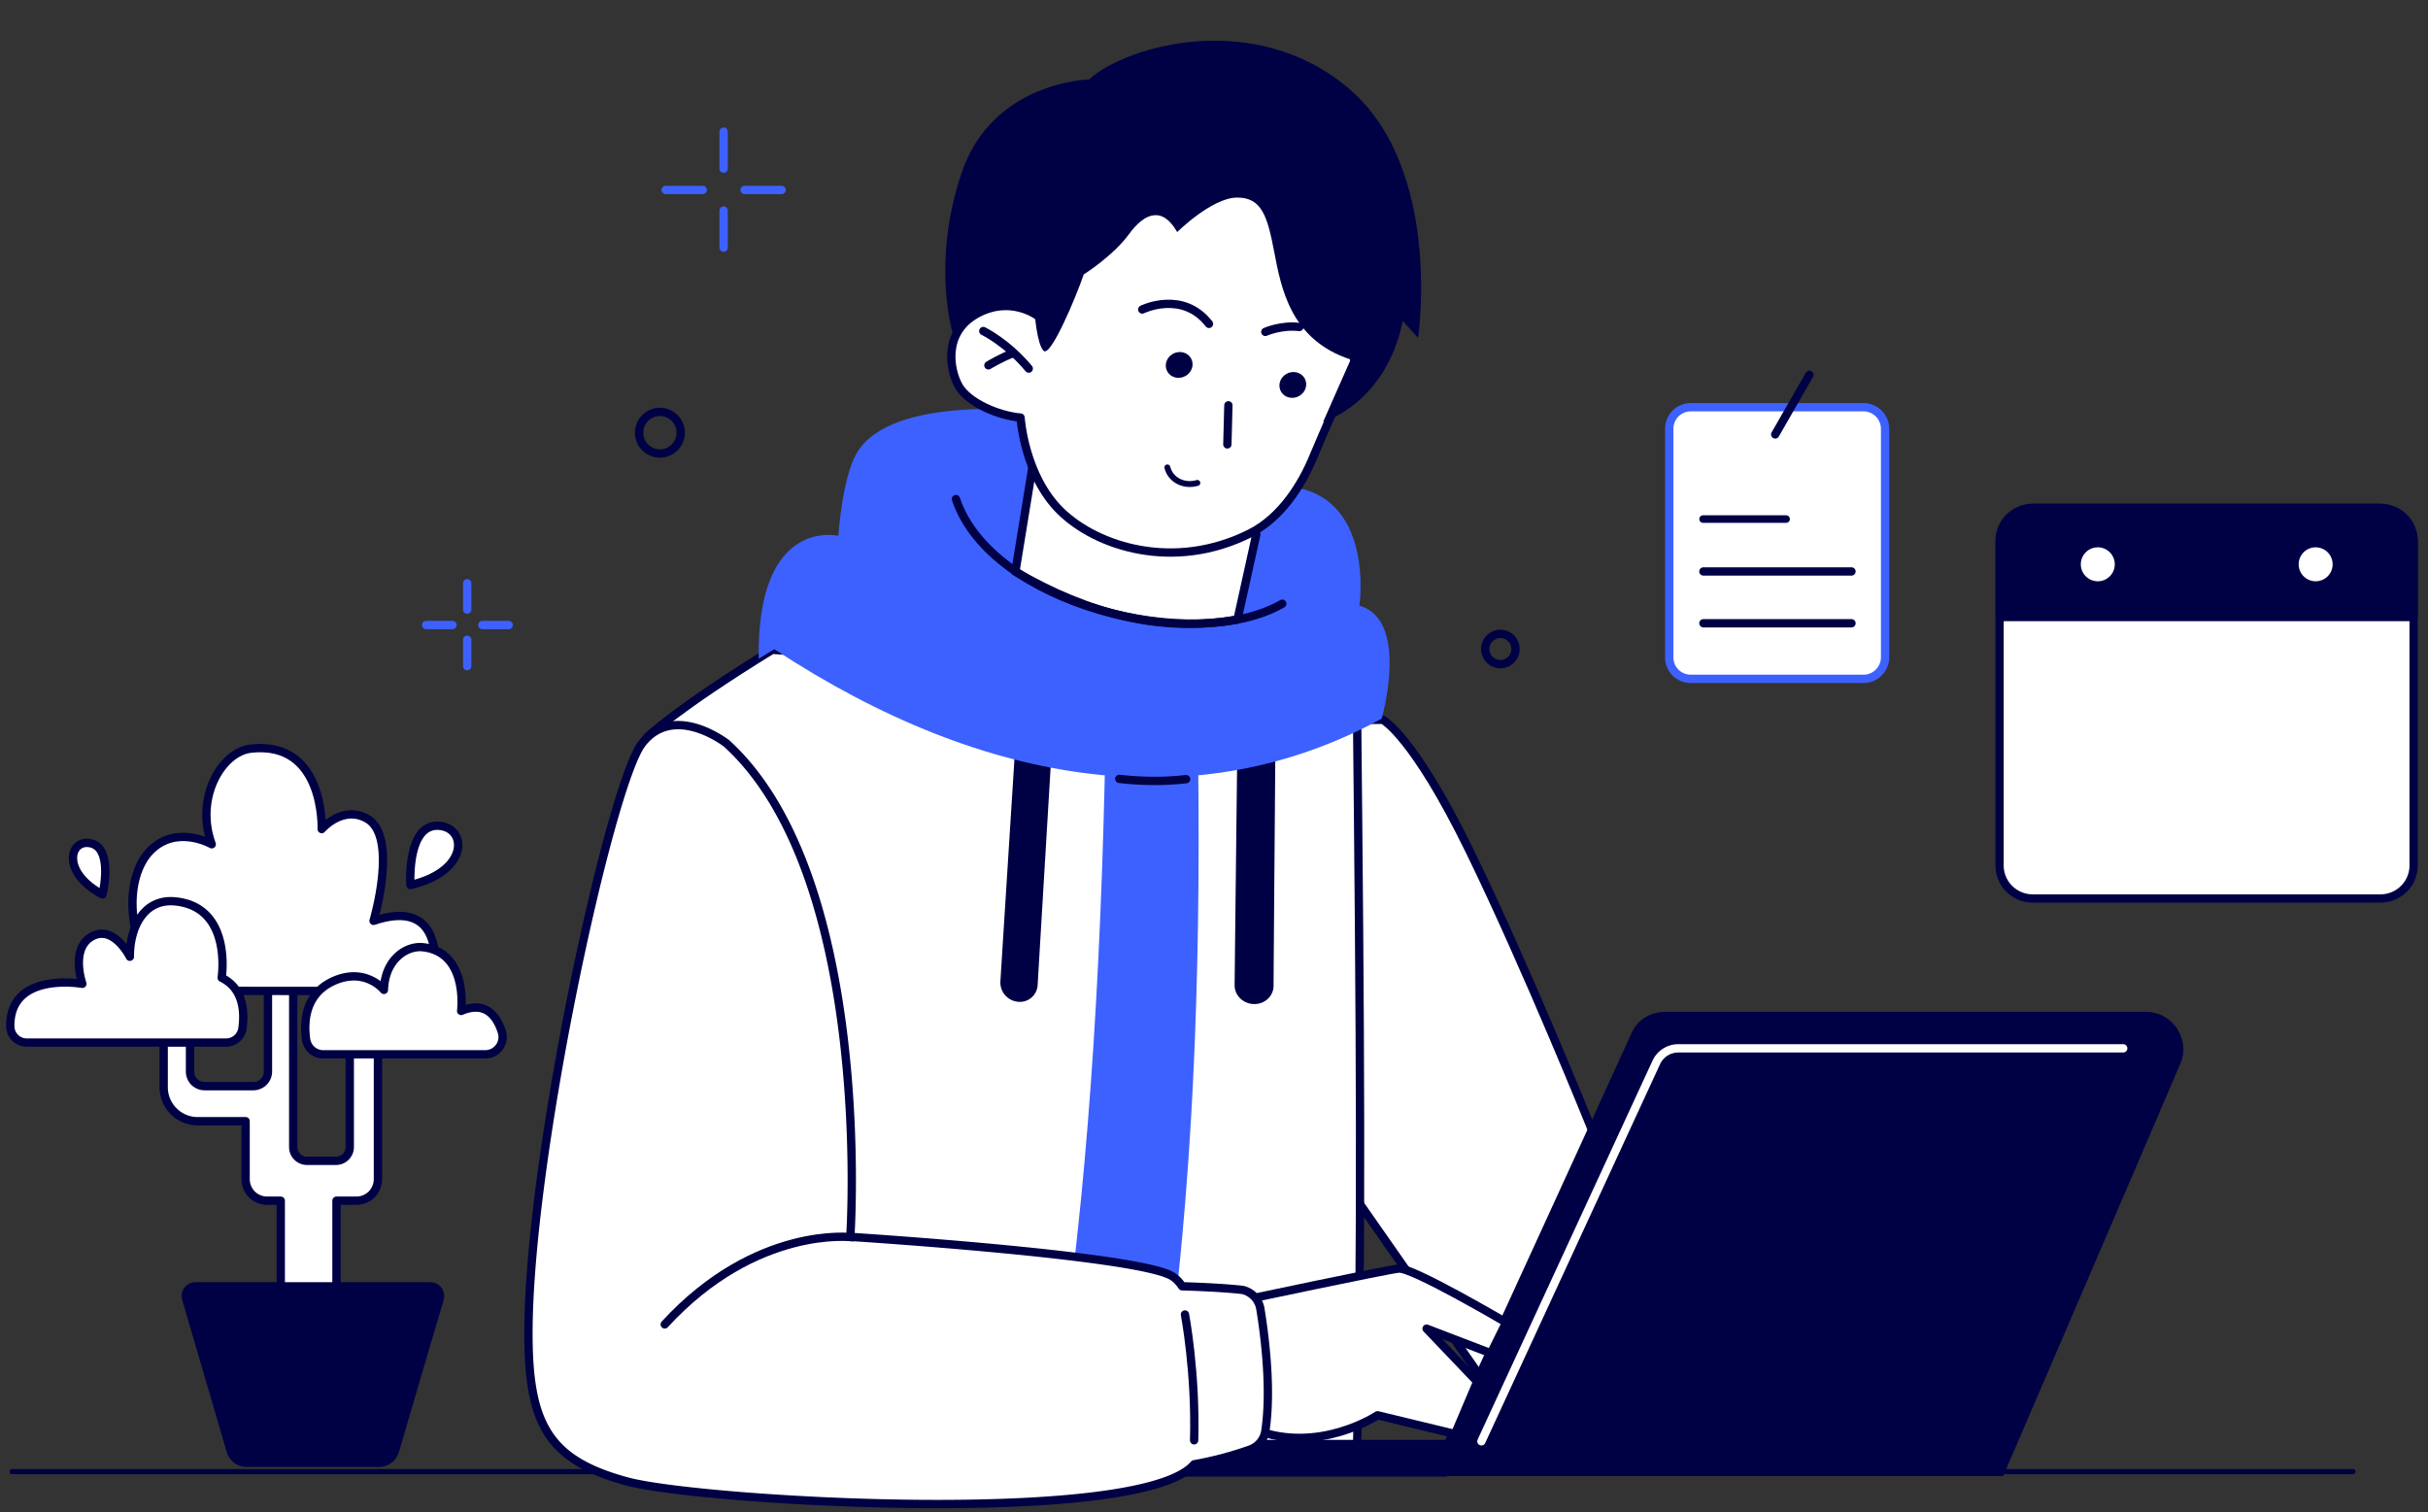 <svg width="236" height="147" fill="none" xmlns="http://www.w3.org/2000/svg"><rect width="100%" height="100%" fill="#333333" stroke="none"/><path d="M1.172 143.059h227.542" stroke="#000045" stroke-width=".496" stroke-miterlimit="1.5" stroke-linecap="round" stroke-linejoin="round"/><path fill-rule="evenodd" clip-rule="evenodd" d="M183.229 41.687a2.11 2.11 0 00-2.103-2.103h-16.774a2.14 2.14 0 00-1.492.61 2.14 2.14 0 00-.611 1.493v22.212a2.084 2.084 0 002.103 2.09h16.774a2.06 2.06 0 001.48-.61c.399-.388.623-.928.623-1.48V41.687z" fill="#fff" stroke="#3D61FF" stroke-width=".809" stroke-miterlimit="1.5" stroke-linecap="round" stroke-linejoin="round"/><path d="M172.551 42.228l3.324-5.791" stroke="#000045" stroke-width=".809" stroke-miterlimit="1.5" stroke-linecap="round" stroke-linejoin="round"/><path d="M165.54 50.458h8.065" stroke="#000045" stroke-width=".739" stroke-miterlimit="1.5" stroke-linecap="round" stroke-linejoin="round"/><path d="M165.569 55.552h14.394m-14.394 5.036h14.394" stroke="#000045" stroke-width=".809" stroke-miterlimit="1.5" stroke-linecap="round" stroke-linejoin="round"/><path d="M45.412 56.696v2.565m0 2.929v2.566m4.034-3.996h-2.565m-2.901 0h-2.564" stroke="#3D61FF" stroke-width=".809" stroke-miterlimit="1.5" stroke-linecap="round" stroke-linejoin="round"/><path d="M145.836 64.56a1.47 1.47 0 100-2.94 1.47 1.47 0 000 2.94zM64.144 44.084a2.021 2.021 0 100-4.042 2.021 2.021 0 000 4.042z" stroke="#000045" stroke-width=".809" stroke-miterlimit="1.5" stroke-linecap="round" stroke-linejoin="round"/><path d="M70.336 12.8v3.6m0 4.07v3.6m5.637-5.604h-3.6m-4.069 0h-3.6" stroke="#3D61FF" stroke-width=".809" stroke-miterlimit="1.5" stroke-linecap="round" stroke-linejoin="round"/><path fill-rule="evenodd" clip-rule="evenodd" d="M234.603 52.586c0-.857-.343-1.674-.94-2.28a3.273 3.273 0 00-2.278-.935h-33.81c-.852 0-1.67.342-2.279.935a3.251 3.251 0 00-.94 2.28v31.541c0 .857.343 1.674.94 2.267a3.234 3.234 0 002.279.948h33.81a3.23 3.23 0 002.278-.948c.597-.593.94-1.41.94-2.267V52.586z" fill="#fff" stroke="#000045" stroke-width=".804" stroke-miterlimit="1.5" stroke-linecap="round" stroke-linejoin="round"/><path fill-rule="evenodd" clip-rule="evenodd" d="M234.604 52.765c0-.892-.352-1.762-.998-2.396a3.41 3.41 0 00-2.396-.998h-33.431c-.904 0-1.762.364-2.408.998a3.397 3.397 0 00-.986 2.396v7.213h40.219v-7.213z" fill="#000045" stroke="#000045" stroke-width=".809" stroke-miterlimit="1.5" stroke-linecap="round" stroke-linejoin="round"/><path d="M203.904 56.505a1.65 1.65 0 100-3.3 1.65 1.65 0 000 3.3zm21.176 0a1.65 1.65 0 100-3.3 1.65 1.65 0 000 3.3z" fill="#fff"/><path fill-rule="evenodd" clip-rule="evenodd" d="M134.408 69.974s2.948 1.48 8.469 12.804c5.521 11.323 11.853 27.04 11.853 27.04l-7.189 29.213-15.681-22.447v-46.61h2.548z" fill="#fff" stroke="#000045" stroke-width=".809" stroke-miterlimit="1.5" stroke-linecap="round" stroke-linejoin="round"/><path fill-rule="evenodd" clip-rule="evenodd" d="M62.953 71.598s2.984-2.83 12.11-8.434l23.106 1.68 33.724 3.453c.328 31.422.481 53.646 0 72.922l-66.074-1.739-2.866-67.882z" fill="#fff" stroke="#000045" stroke-width=".809" stroke-miterlimit="1.5" stroke-linecap="round" stroke-linejoin="round"/><path fill-rule="evenodd" clip-rule="evenodd" d="M107.523 67.685c-.317 23.669-1.562 45.153-4.193 63.383h10.395c2.455-19.099 3.054-39.561 2.679-60.752l-8.881-2.63z" fill="#3D61FF"/><path fill-rule="evenodd" clip-rule="evenodd" d="M98.719 71.977s-1.104 17.39-1.48 23.402a1.877 1.877 0 00.505 1.414 1.9 1.9 0 001.386.598c.916 0 1.668-.706 1.727-1.616.329-5.606 1.421-23.798 1.421-23.798h-3.559zm21.55.353s-.202 17.396-.265 23.41a1.791 1.791 0 00.602 1.368c.4.354.925.53 1.475.49.953-.069 1.696-.83 1.708-1.74.037-5.604.182-23.797.182-23.797l-3.702.27z" fill="#000045"/><path fill-rule="evenodd" clip-rule="evenodd" d="M100.855 40.002s-14.272-1.75-17.608 4.088c-1.386 2.408-1.761 7.999-1.761 7.999s-7.94-1.915-7.741 11.946l1.515-.928c20.838 13.684 41.429 16.374 59.037 6.754 0 0 2.76-9.585-2.161-10.983 0 0 1.574-10.924-7.118-11.605l-24.163-7.271z" fill="#3D61FF"/><path d="M108.795 75.715c2.217.252 4.376.271 6.499.025" stroke="#000045" stroke-width=".81" stroke-miterlimit="1.5" stroke-linecap="round" stroke-linejoin="round"/><path d="M140.659 139.968h-27.113v3.573h27.113v-3.573z" fill="#000045"/><path fill-rule="evenodd" clip-rule="evenodd" d="M211.925 103.406c.484-1.04.363-2.374-.315-3.413a3.599 3.599 0 00-3.046-1.632h-46.672c-1.427 0-2.733.74-3.313 2.076-4.111 9.055-19.709 43.048-19.709 43.048h55.837s12.14-28.204 17.218-40.079z" fill="#000045"/><path d="M143.993 140.108s13.863-30.029 17.001-36.839a2.358 2.358 0 012.137-1.36h43.241" stroke="#fff" stroke-width=".809" stroke-miterlimit="1.5" stroke-linecap="round" stroke-linejoin="round"/><path fill-rule="evenodd" clip-rule="evenodd" d="M27.29 126.282v-9.562h-1.315a2.138 2.138 0 01-1.491-.61 2.136 2.136 0 01-.611-1.492v-5.627h-4.664c-1.82 0-3.3-1.48-3.3-3.3v-9.08h2.56v7.553c0 .375.153.74.412 1.01.27.258.634.411.998.411h4.745a1.425 1.425 0 001.422-1.421v-8.493h2.455v15.822a1.34 1.34 0 001.339 1.351h2.807c.752 0 1.351-.599 1.351-1.351v-9.714h2.737v12.839c0 .564-.223 1.092-.611 1.492-.4.387-.928.61-1.492.61h-1.926v9.562h-5.415z" fill="#fff" stroke="#000045" stroke-width=".809" stroke-miterlimit="1.5" stroke-linecap="round" stroke-linejoin="round"/><path fill-rule="evenodd" clip-rule="evenodd" d="M15.975 95.794c.305.34.74.524 1.186.524 3.43.012 18.794.012 23.481.012.822 0 1.516-.622 1.598-1.438.258-2.547.035-7.385-5.932-5.375 0 0 2.455-8.25-.658-9.956-2.384-1.304-4.381 1.036-4.381 1.036s.328-8.616-6.872-7.824c-2.854.304-5.474 4.801-3.818 9.298 0 0-3.418-1.974-5.978.634-2.455 2.498-2.538 8.75 1.374 13.089zM9.966 86.95s1.128-4.617-1.257-4.993c-1.997-.317-2.713 2.902 1.257 4.993z" fill="#fff" stroke="#000045" stroke-width=".809" stroke-miterlimit="1.5" stroke-linecap="round" stroke-linejoin="round"/><path fill-rule="evenodd" clip-rule="evenodd" d="M39.893 86.033s-.387-6.037 2.826-5.752c2.692.235 2.87 4.422-2.826 5.752zm-10.14 14.997a1.674 1.674 0 001.656 1.458h15.764c.54 0 1.045-.257 1.362-.698.318-.429.4-.993.235-1.496-.481-1.495-1.55-3.038-3.947-2.021 0 0 .728-5.662-3.676-6.189-1.598-.196-3.735 1.14-3.83 4.142 0 0-1.773-2.23-4.85-.882-2.832 1.25-2.95 3.995-2.714 5.686z" fill="#fff" stroke="#000045" stroke-width=".809" stroke-miterlimit="1.5" stroke-linecap="round" stroke-linejoin="round"/><path fill-rule="evenodd" clip-rule="evenodd" d="M1 99.736a1.59 1.59 0 001.586 1.61h19.4c.783 0 1.458-.576 1.576-1.363.214-1.504.16-3.865-2.015-4.934 0 0 1.072-6.848-4.488-7.423-3.053-.317-4.457 2.513-4.435 5.38 0 0-1.586-3.184-3.728-1.95-2.079 1.198-.89 4.58-.89 4.58S.969 94.393 1 99.737z" fill="#fff" stroke="#000045" stroke-width=".808" stroke-miterlimit="1.5" stroke-linecap="round" stroke-linejoin="round"/><path fill-rule="evenodd" clip-rule="evenodd" d="M43.121 126.37a1.34 1.34 0 00-.216-1.189 1.33 1.33 0 00-1.082-.539H19.009c-.433 0-.83.196-1.082.539a1.34 1.34 0 00-.216 1.189c1.028 3.531 3.372 11.499 4.328 14.784a2.004 2.004 0 001.93 1.447h12.876a2.02 2.02 0 001.93-1.447c.956-3.273 3.3-11.253 4.346-14.784z" fill="#000045"/><path fill-rule="evenodd" clip-rule="evenodd" d="M120.585 126.441s14.084-2.983 15.364-3.124c1.281-.153 10.443 5.238 10.443 5.238l-1.48 2.996-6.249-2.396 4.921 5.156-2.161 5.086-7.529-1.82s-5.685 3.817-11.934 1.397l-1.375-12.533z" fill="#fff" stroke="#000045" stroke-width=".809" stroke-miterlimit="1.5" stroke-linecap="round" stroke-linejoin="round"/><path fill-rule="evenodd" clip-rule="evenodd" d="M116.068 142.342c-5.215 6.131-47.972 3.594-55.078 1.679-7.448-2.008-9.504-5.344-9.62-13.625-.248-16.762 7.916-54.104 11.03-58.121 3.112-4.018 8.233 0 8.233 0C85 85.384 82.65 120.235 82.65 120.235s26.852 1.703 31.057 3.7c.47.223.858.599 1.198 1.104 1.563.047 4.111.153 5.862.353a2.258 2.258 0 011.738 1.832c.423 2.573 1.104 7.823.481 11.923a2.265 2.265 0 01-1.456 1.75 33.382 33.382 0 01-5.462 1.445z" fill="#fff" stroke="#000045" stroke-width=".809" stroke-miterlimit="1.5" stroke-linecap="round" stroke-linejoin="round"/><path d="M115.177 127.778s1.08 5.69.892 12.235" stroke="#000045" stroke-width=".808" stroke-miterlimit="1.5" stroke-linecap="round" stroke-linejoin="round"/><path d="M82.866 120.273s-9.35-1.222-18.253 8.469" stroke="#000045" stroke-width=".809" stroke-miterlimit="1.5" stroke-linecap="round" stroke-linejoin="round"/><path fill-rule="evenodd" clip-rule="evenodd" d="M122.116 51.927l-1.832 8.293c-7.365 1.327-14.554-.54-21.59-4.652l1.785-10.947 9.644 1.339 11.993 5.967z" fill="#fff" stroke="#000045" stroke-width=".809" stroke-miterlimit="1.5" stroke-linecap="round" stroke-linejoin="round"/><path fill-rule="evenodd" clip-rule="evenodd" d="M100.841 30.691s-2.636-2.01-5.93-.168c-3.282 1.841-2.603 5.468-1.71 7.032.905 1.564 3.76 2.838 5.997 3.038 0 0 .348 5.624 3.886 9.088 3.539 3.465 11.01 5.88 18.412 2.17 3.108-1.562 5.066-4.831 6.12-7.356 1.043-2.526 4.058-9.315 4.058-9.315l-3.761-17.345-19.163-1.243-6.271 13.844-1.638.255z" fill="#fff" stroke="#000045" stroke-width=".809" stroke-miterlimit="1.5" stroke-linecap="round" stroke-linejoin="round"/><path fill-rule="evenodd" clip-rule="evenodd" d="M100.571 30.425s.206 3.03.87 3.679c.664.65 3.088-5.07 3.897-7.425 0 0 2.865-1.81 4.39-3.905 1.525-2.096 3.253-2.747 4.695-.216 0 0 3.35-3.314 5.782-3.35 2.442-.039 2.99 1.834 3.647 5.273.667 3.438 1.544 8.555 7.437 10.468l-2.678 6.057s6.081-1.746 7.739-9.8l1.487 1.632s2.423-16.314-6.639-24.15c-9.073-7.835-21.666-4.316-25.338-.969 0 0-9.353.196-12.367 9.018-3.014 8.821-.875 15.695-.875 15.695s2.455-4.817 7.953-2.007z" fill="#000045"/><path d="M95.575 32.18s2.318 1.12 4.42 3.65m-3.922-.316s1.425-.854 2.48-1.199m20.846 5.085l-.1 3.8m-8.274-13.113s3.902-1.918 6.488 1.397m5.474.779s1.569-.696 3.31-.475" stroke="#000045" stroke-width=".809" stroke-miterlimit="1.5" stroke-linecap="round" stroke-linejoin="round"/><path d="M114.761 36.714c.715-.111 1.229-.757 1.149-1.441-.081-.685-.726-1.15-1.442-1.038-.715.111-1.229.757-1.148 1.441.081.685.726 1.15 1.441 1.038zm11.046 1.946c.715-.111 1.229-.757 1.148-1.442-.081-.684-.726-1.149-1.441-1.038-.715.112-1.229.757-1.148 1.442.08.685.726 1.15 1.441 1.038z" fill="#000045"/><path d="M92.914 48.513c3.453 10.278 23.222 15.082 31.726 10.172" stroke="#000045" stroke-width=".809" stroke-miterlimit="1.5" stroke-linecap="round" stroke-linejoin="round"/><path d="M116.382 46.945c-1.31.387-2.616-.292-2.914-1.507" stroke="#000045" stroke-width=".574" stroke-miterlimit="1.5" stroke-linecap="round" stroke-linejoin="round"/></svg>
